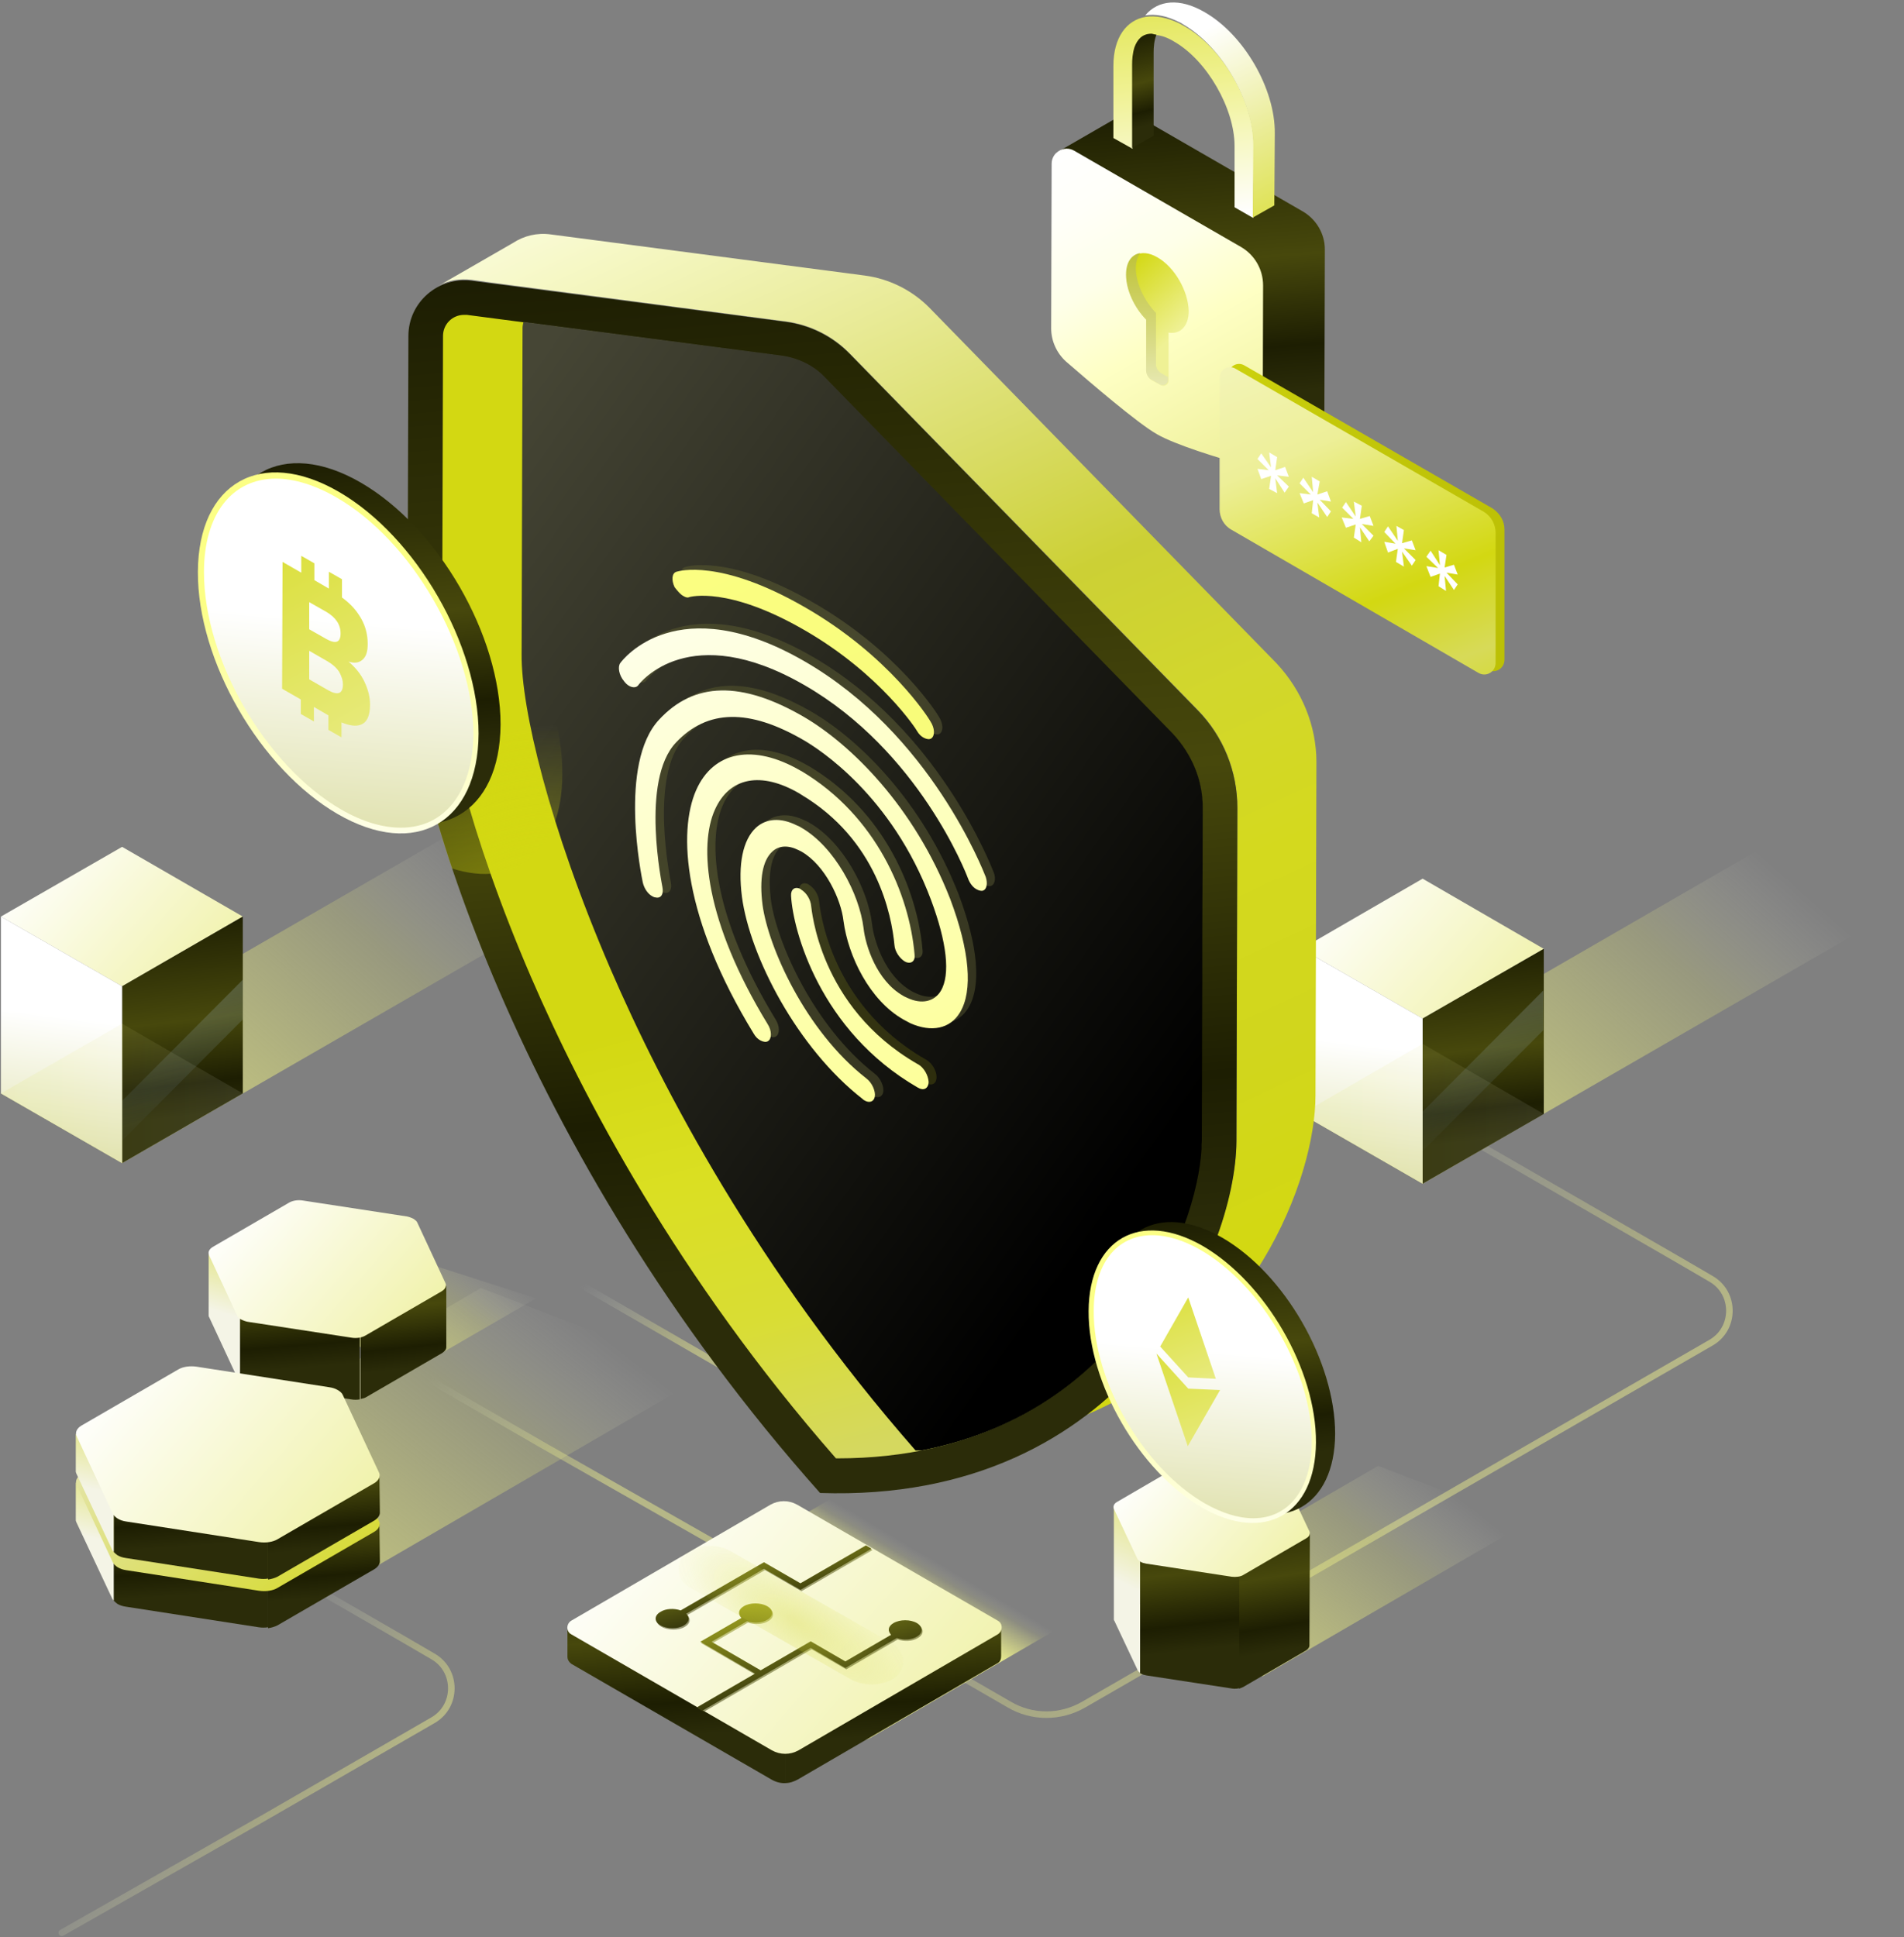 <svg xmlns="http://www.w3.org/2000/svg" width="407" height="414" viewBox="0 0 407 414" fill="none"><rect x="0" y="0" width="407" height="414" fill="#808080" stroke="none"/><path opacity="0.5" d="M158.2 331.1L215.7 364.3C220.6 367.2 226.7 367.2 231.7 364.3L327.9 308.8L365.7 287C371 284 371 276.3 365.7 273.3L359.7 269.8L294.2 232" stroke="url(#paint0_linear_1_4)" stroke-width="1.4" stroke-miterlimit="10" stroke-linecap="round" stroke-linejoin="round"></path><path opacity="0.5" d="M102.2 261.9L159.7 295.1C164.6 298 170.7 298 175.7 295.1" stroke="url(#paint1_linear_1_4)" stroke-width="1.4" stroke-miterlimit="10" stroke-linecap="round" stroke-linejoin="round"></path><path opacity="0.5" d="M13.2 413.1L56.8 388.3L92.5 367.7C97.8 364.7 97.8 357 92.5 354L86.5 350.5L62.4 336.6" stroke="url(#paint2_linear_1_4)" stroke-width="1.4" stroke-miterlimit="10" stroke-linecap="round" stroke-linejoin="round"></path><path opacity="0.5" d="M159.3 333.5L115.7 308.7L80 288.1C74.7 285.1 74.7 277.4 80 274.4L86 270.9L110 257" stroke="url(#paint3_linear_1_4)" stroke-width="1.4" stroke-miterlimit="10" stroke-linecap="round" stroke-linejoin="round"></path><path d="M0.2 233.7L102.3 174.8L128.2 189.7L26.1 248.6L0.2 233.7Z" fill="url(#paint4_linear_1_4)"></path><path d="M26.1 210.8L0.2 195.9L26.1 181L51.9 195.9L26.1 210.8Z" fill="url(#paint5_linear_1_4)"></path><path d="M26.1 210.8V248.6L51.9 233.7V195.9L26.1 210.8Z" fill="url(#paint6_linear_1_4)"></path><path d="M26.1 210.8L0.2 195.9V233.7L26.1 248.6V210.8Z" fill="url(#paint7_linear_1_4)"></path><path opacity="0.09" d="M26.1 248.6L0.2 233.7L26.1 218.8L51.9 233.7L26.1 248.6Z" fill="url(#paint8_linear_1_4)"></path><g opacity="0.4"><path d="M51.9 209.4L26.1 235.3V243.8L51.9 217.9V209.4Z" fill="url(#paint9_linear_1_4)"></path></g><path d="M278.2 238.1L380.3 179.1L406.2 194.1L304.1 253L278.2 238.1Z" fill="url(#paint10_linear_1_4)"></path><path d="M304.1 217.7L278.2 202.8L304.1 187.8L330 202.8L304.1 217.7Z" fill="url(#paint11_linear_1_4)"></path><path d="M304.1 217.7V253L330 238.1V202.8L304.1 217.7Z" fill="url(#paint12_linear_1_4)"></path><path d="M304.1 217.7L278.2 202.8V238.1L304.1 253V217.7Z" fill="url(#paint13_linear_1_4)"></path><path opacity="0.09" d="M304.1 253L278.2 238.1L304.1 223.1L330 238.1L304.1 253Z" fill="url(#paint14_linear_1_4)"></path><g opacity="0.4"><path d="M329.9 211.7L304.1 237.6V246L329.9 220.2V211.7Z" fill="url(#paint15_linear_1_4)"></path></g><path d="M228.7 343.7L185.8 318.9C184 317.9 181.9 317.9 180.1 318.9L137.5 343.7C136.4 344.4 136.4 346 137.5 346.6L180.4 371.4C182.2 372.4 184.3 372.4 186.1 371.4L228.7 346.6C229.8 346 229.8 344.4 228.7 343.7Z" fill="url(#paint16_linear_1_4)"></path><path d="M17.2 325.1L65.4 343.5L151 293.8L102.8 275.3L17.2 325.1Z" fill="url(#paint17_linear_1_4)"></path><path d="M88 292.9L114.6 277.5L76.9 265.4L54.9 277.8L88 292.9Z" fill="url(#paint18_linear_1_4)"></path><path d="M64.8 262.8C63.7 262.6 62.5 262.8 61.7 263.3L52 268.9L51.3 268.8V295C51.4 295.1 51.5 295.1 51.5 295.2C51.9 295.4 52.4 295.6 52.9 295.7L75.1 299.1C75.7 299.2 76.3 299.2 76.9 299.1V264.8L64.8 262.8Z" fill="url(#paint19_linear_1_4)"></path><path d="M44.6 267.9V281V281.1C44.6 281.2 44.6 281.4 44.7 281.5L50.7 294.4C50.8 294.6 51 294.8 51.3 295V268.8L44.6 267.9Z" fill="url(#paint20_linear_1_4)"></path><path d="M95.4 274.8L92.5 274.4L89.3 267.5C89.2 267.2 88.9 266.9 88.5 266.7C88.1 266.5 87.6 266.3 87.1 266.2L77.1 264.7V299C77.6 298.9 78 298.8 78.3 298.6L94.5 289.2C95.1 288.8 95.4 288.4 95.4 287.9V274.8Z" fill="url(#paint21_linear_1_4)"></path><path d="M88.4 260.5C88 260.3 87.5 260.1 87 260L64.8 256.6C63.7 256.4 62.5 256.6 61.7 257.1L45.5 266.5C44.7 267 44.4 267.6 44.7 268.3L50.7 281.2C50.8 281.5 51.1 281.8 51.5 282C51.9 282.2 52.4 282.4 52.9 282.5L75.1 285.9C76.2 286.1 77.4 285.9 78.2 285.4L94.4 276C95.2 275.5 95.5 274.9 95.2 274.2L89.2 261.3C89.1 261 88.8 260.8 88.4 260.5Z" fill="url(#paint22_linear_1_4)"></path><path d="M164.7 327.9L130.5 347.8H121.3V354.1C121.3 354.7 121.6 355.2 122.1 355.6L165 380.4C165.9 380.9 167 381.2 168 381.1V327.2C166.9 327.1 165.7 327.4 164.7 327.9Z" fill="url(#paint23_linear_1_4)"></path><path d="M204.8 347.8L170.3 327.9C169.6 327.5 168.8 327.2 167.9 327.2V381.1C168.8 381.1 169.7 380.8 170.6 380.3L213.2 355.5C213.8 355.2 214 354.6 214 354V347.7H204.8V347.8Z" fill="url(#paint24_linear_1_4)"></path><path d="M213.3 346.4L170.4 321.6C168.6 320.6 166.5 320.6 164.7 321.6L122.1 346.4C121 347.1 121 348.7 122.1 349.3L165 374.1C166.8 375.1 168.9 375.1 170.7 374.1L213.3 349.3C214.4 348.6 214.4 347 213.3 346.4Z" fill="url(#paint25_linear_1_4)"></path><g opacity="0.53"><path d="M196.2 347.2C194.8 346.4 192.6 346.4 191.2 347.2C190 347.9 189.9 348.9 190.7 349.7L180.9 355.4L173.5 351.1L162.8 357.3L152.3 351.2L159.9 346.8C161.3 347.3 163.1 347.2 164.2 346.5C165.6 345.7 165.6 344.4 164.2 343.6C162.8 342.8 160.5 342.8 159.2 343.6C158 344.3 157.9 345.3 158.7 346.1L149.9 351.2L161.6 358L149.2 365.2L150.4 365.9L173.5 352.5L180.9 356.8L191.9 350.4C193.3 350.9 195.1 350.8 196.2 350.1C197.6 349.3 197.5 348 196.2 347.2Z" fill="url(#paint26_linear_1_4)"></path><path d="M186.5 331.3L185.3 330.6L171.3 338.7L163.5 334.2L145.7 344.5C144.3 344 142.5 344.1 141.4 344.8C140 345.6 140 346.9 141.4 347.7C142.8 348.5 145.1 348.5 146.4 347.7C147.6 347 147.7 346 146.9 345.2L163.5 335.6L171.3 340.1L186.5 331.3Z" fill="url(#paint27_linear_1_4)"></path></g><path d="M196 346.9C194.6 346.1 192.4 346.1 191 346.9C189.8 347.6 189.7 348.6 190.5 349.4L180.7 355.1L173.3 350.8L162.6 357L152.1 350.9L159.7 346.5C161.1 347 162.9 346.9 164 346.2C165.4 345.4 165.4 344.1 164 343.3C162.6 342.5 160.3 342.5 159 343.3C157.8 344 157.7 345 158.5 345.8L149.7 350.9L161.4 357.7L149 364.9L150.2 365.6L173.3 352.2L180.7 356.5L191.7 350.1C193.1 350.6 194.9 350.5 196 349.8C197.4 349 197.3 347.7 196 346.9Z" fill="url(#paint28_linear_1_4)"></path><path d="M186.3 331L185.1 330.3L171.1 338.4L163.3 333.9L145.5 344.2C144.1 343.7 142.3 343.8 141.2 344.5C139.8 345.3 139.8 346.6 141.2 347.4C142.6 348.2 144.9 348.2 146.2 347.4C147.4 346.7 147.5 345.7 146.7 344.9L163.3 335.3L171.1 339.8L186.3 331Z" fill="url(#paint29_linear_1_4)"></path><path d="M42 310.4C40.6 310.2 39.1 310.4 38.1 311L25.7 318.2L24.3 318V342.1C24.5 342.3 24.8 342.6 25.1 342.8C25.6 343.1 26.2 343.3 26.9 343.4L55.3 347.8C56 347.9 56.6 347.9 57.3 347.8V312.7L42 310.4Z" fill="url(#paint30_linear_1_4)"></path><path d="M16.2 316.9V324.6V324.7V324.8C16.2 325 16.2 325.1 16.3 325.3L24 341.7C24.1 341.8 24.2 342 24.3 342.1V318L16.2 316.9Z" fill="url(#paint31_linear_1_4)"></path><path d="M81.1 325.8L77.4 325.3L73.3 316.5C73.1 316.1 72.7 315.7 72.2 315.5C71.7 315.2 71.1 315 70.4 314.9L57.3 312.9V348C58 347.9 58.7 347.7 59.3 347.4L80 335.4C80.8 334.9 81.2 334.3 81.2 333.7L81.1 325.8Z" fill="url(#paint32_linear_1_4)"></path><path d="M72.2 307.5C71.7 307.2 71.1 307 70.4 306.9L42 302.5C40.6 302.3 39.1 302.5 38.1 303.1L17.4 315.1C16.4 315.7 16 316.6 16.4 317.4L24.1 333.9C24.3 334.3 24.7 334.7 25.2 335C25.7 335.3 26.3 335.5 27 335.6L55.4 340C56.8 340.2 58.3 340 59.3 339.4L80 327.4C81 326.8 81.4 325.9 81 325.1L73.3 308.6C73.1 308.2 72.7 307.8 72.2 307.5Z" fill="url(#paint33_linear_1_4)"></path><path d="M42 300C40.6 299.8 39.1 300 38.1 300.6L25.7 307.8L24.3 307.6V331.7C24.5 331.9 24.8 332.2 25.1 332.4C25.6 332.7 26.2 332.9 26.9 333L55.3 337.4C56 337.5 56.6 337.5 57.3 337.4V302.3L42 300Z" fill="url(#paint34_linear_1_4)"></path><path d="M16.2 306.5V314.2V314.3V314.4C16.2 314.6 16.2 314.7 16.3 314.9L24 331.3C24.1 331.4 24.2 331.6 24.3 331.7V307.6L16.2 306.5Z" fill="url(#paint35_linear_1_4)"></path><path d="M81.1 315.4L77.4 314.9L73.3 306.1C73.1 305.7 72.7 305.3 72.2 305.1C71.7 304.8 71.1 304.6 70.4 304.5L57.3 302.5V337.6C58 337.5 58.7 337.3 59.3 337L80 325C80.8 324.5 81.2 323.9 81.2 323.3L81.1 315.4Z" fill="url(#paint36_linear_1_4)"></path><path d="M72.2 297.1C71.7 296.8 71.1 296.6 70.4 296.5L42 292.1C40.6 291.9 39.1 292.1 38.1 292.7L17.4 304.7C16.4 305.3 16 306.2 16.4 307L24.1 323.5C24.3 323.9 24.7 324.3 25.2 324.6C25.7 324.9 26.3 325.1 27 325.2L55.4 329.6C56.8 329.8 58.3 329.6 59.3 329L80 317C81 316.4 81.4 315.5 81 314.7L73.3 298.2C73.1 297.7 72.7 297.4 72.2 297.1Z" fill="url(#paint37_linear_1_4)"></path><path d="M278.5 45.2L242.8 24.6C241.9 24.1 240.9 24.1 240 24.4L239.2 24.9L226.9 32L226 32.5C225.9 32.6 225.9 32.6 225.8 32.7C237 44.6 255.8 47.9 261.6 62.4C266 74 266.2 86.6 265.6 99.3C265.7 99.3 265.8 99.4 265.9 99.4C267 99.7 268 99.4 268.8 98.8L281.1 91.7L282 91.2C282.7 90.6 283.1 89.7 283.1 88.7L283.2 53.3C283.2 50 281.4 46.9 278.5 45.2Z" fill="url(#paint38_linear_1_4)"></path><path d="M224.7 70.2C224.7 72.9 225.9 75.5 227.9 77.3C233.1 81.8 243.1 90.4 247.3 92.8C251.3 95.1 260.5 97.9 265.9 99.4C267.9 100 269.9 98.4 269.9 96.3L270 61C270 57.6 268.2 54.5 265.3 52.8L229.6 32.2C227.5 31 224.8 32.5 224.8 35L224.7 70.2Z" fill="url(#paint39_linear_1_4)"></path><path d="M247.4 55C243.8 52.9 240.8 54.6 240.8 58.8C240.8 62 242.6 65.8 245.1 68.4V79.3C245.1 80.1 245.5 80.9 246.3 81.3L248.1 82.3C248.9 82.7 249.8 82.2 249.8 81.3V71.1C252.3 71.5 254.1 69.7 254.1 66.5C254 62.2 251.1 57.1 247.4 55Z" fill="url(#paint40_linear_1_4)"></path><path d="M268 31.2L267.9 46.6L263.9 44.3V31.2C263.9 23.2 258 12.9 251 8.9C249.7 8.1 248.4 7.6 247.2 7.5C246.9 7.4 246.6 7.4 246.3 7.4C244.2 7.4 243.2 8.7 242.6 10.3C242.2 11.5 242.1 12.9 242.1 14V31.8L238 29.5V14.1C238 8 240.8 4.3 244.9 3.6C247 3.3 249.4 3.7 252.1 5C252.4 5.2 252.7 5.3 253 5.5C261.3 10.1 268 21.7 268 31.2Z" fill="url(#paint41_linear_1_4)"></path><path d="M247.2 7.4C246.7 8.7 246.6 10.1 246.6 11.2V29L242 31.6V13.8C242 12.7 242.1 11.4 242.5 10.1C243.1 8.5 244.1 7.2 246.2 7.2C246.6 7.3 246.9 7.4 247.2 7.4Z" fill="url(#paint42_linear_1_4)"></path><path d="M272.5 28.5L272.4 43.9L267.8 46.5L267.9 31.1C267.9 21.6 261.2 10 252.9 5.2C252.6 5 252.3 4.8 252 4.7C249.4 3.4 246.9 2.9 244.8 3.3C247.5 6.4373e-06 252.2 -0.5 257.5 2.6C265.9 7.4 272.6 19 272.5 28.5Z" fill="url(#paint43_linear_1_4)"></path><path d="M249.7 80.6V81.2C249.7 82.1 248.7 82.6 248 82.2L246.2 81.2C245.5 80.8 245 80 245 79.2V68.3C242.5 65.8 240.7 62 240.7 58.7C240.7 56 241.9 54.4 243.7 54.1C243.2 54.9 242.8 56 242.8 57.3C242.8 60.5 244.6 64.3 247.1 66.9V77.8C247.1 78.6 247.5 79.4 248.3 79.8L249.7 80.6Z" fill="url(#paint44_linear_1_4)"></path><path d="M238.1 346.1L269.9 358.3L326.4 325.5L294.6 313.3L238.1 346.1Z" fill="url(#paint45_linear_1_4)"></path><path d="M254.8 317.9C253.9 317.8 252.9 317.9 252.3 318.3L244.3 322.9L243.7 322.8V357.6C243.8 357.6 243.8 357.7 243.9 357.7C244.2 357.9 244.6 358 245.1 358.1L263.4 360.9C264 361 264.6 360.9 265.1 360.8V319.4L254.8 317.9Z" fill="url(#paint46_linear_1_4)"></path><path d="M238.1 322.1V346C238.1 346 238.1 346 238.1 346.1C238.1 346.2 238.1 346.3 238.2 346.4L243.2 357C243.3 357.2 243.5 357.4 243.7 357.5V322.7L238.1 322.1Z" fill="url(#paint47_linear_1_4)"></path><path d="M280 327.8L277.6 327.5L274.9 321.8C274.8 321.5 274.5 321.3 274.2 321.1C273.9 320.9 273.5 320.8 273 320.7L264.9 319.5V360.9C265.2 360.8 265.5 360.7 265.7 360.6L279.1 352.8C279.6 352.5 279.9 352.1 279.9 351.7L280 327.8Z" fill="url(#paint48_linear_1_4)"></path><path d="M274.9 316.7C274.8 316.4 274.5 316.2 274.2 316C273.9 315.8 273.5 315.7 273 315.6L254.7 312.8C253.8 312.7 252.8 312.8 252.2 313.2L238.8 321C238.1 321.4 237.9 321.9 238.1 322.5L243.1 333.1C243.2 333.4 243.5 333.6 243.8 333.8C244.1 334 244.5 334.1 245 334.2L263.3 337C264.2 337.1 265.2 337 265.8 336.6L279.2 328.8C279.9 328.4 280.1 327.9 279.9 327.3L274.9 316.7Z" fill="url(#paint49_linear_1_4)"></path><path d="M281.4 162.9L281.2 234.1C281.2 252.1 267.5 287.5 232.2 302.4C255 285.1 264.2 258.6 264.3 243.8L264.5 172.6C264.5 164.8 261.5 157.3 256 151.7L181.7 75.6C178 71.8 173.2 69.4 168 68.7L104.3 60.3L100.8 59.8C98.3 59.5 95.9 59.9 93.9 61L109.7 51.9C112 50.4 114.8 49.7 117.7 50.1L184.9 58.9C190.1 59.6 194.9 62 198.6 65.7L272.9 141.8C278.3 147.6 281.4 155.1 281.4 162.9Z" fill="url(#paint50_linear_1_4)"></path><path d="M168 68.8L100.8 60C93.7 59.1 87.3 64.6 87.3 71.8L87.1 141.6C87 165.3 110.1 245.9 175.3 319.1C240.7 321.3 264.2 267.6 264.3 243.9L264.5 172.7C264.5 164.9 261.5 157.4 256 151.8L181.7 75.7C178 71.9 173.2 69.5 168 68.8Z" fill="url(#paint51_linear_1_4)"></path><path d="M178.7 311.7C144.9 273.1 124.6 234.5 113.5 208.8C100.3 178.2 94.4 153 94.5 141.6L94.7 71.8C94.7 69.3 96.7 67.3 99.2 67.3C99.4 67.3 99.6 67.3 99.8 67.3L167 76.1C170.5 76.6 173.8 78.2 176.3 80.8L250.6 156.9C254.7 161.1 257 166.7 257 172.6L256.8 243.8C256.7 261.9 238.2 311.7 179 311.7C179.1 311.7 178.8 311.7 178.7 311.7Z" fill="url(#paint52_linear_1_4)"></path><path d="M257.1 172.6L256.9 243.8C256.9 260 242.1 301.3 197 310C196.7 310 196.4 310 196.1 310H195.7C161.9 271.4 141.6 232.8 130.5 207.1C117.3 176.5 111.4 151.3 111.5 139.9L111.7 70.1C111.7 69.7 111.8 69.2 111.9 68.8L167.1 76C170.6 76.5 174 78.1 176.4 80.7L250.7 156.8C254.8 161.2 257.1 166.7 257.1 172.6Z" fill="url(#paint53_linear_1_4)"></path><g opacity="0.3"><path d="M147.9 126.4C148.4 126.7 148.8 126.8 149.2 126.6C149.3 126.6 157.4 124.2 173.8 133.7C190.1 143.1 197.8 155.1 197.8 155.2C198.2 155.9 198.7 156.4 199.3 156.7C199.9 157 200.5 157.1 200.9 156.8C201.7 156.2 201.6 154.6 200.7 153.2C200.4 152.6 191.9 139.1 173.7 128.7C155.6 118.3 146.8 121.1 146.4 121.2C145.4 121.5 145.3 123 146 124.5C146.6 125.4 147.3 126.1 147.9 126.4Z" fill="url(#paint54_linear_1_4)" fill-opacity="0.5"></path><path d="M212.4 186.4C211.9 185.2 200.7 155.9 173.6 140.3C146.5 124.7 134.8 140 134.3 140.7C133.7 141.5 134 143.3 135.1 144.6C135.4 145 135.8 145.4 136.2 145.6C136.9 146 137.7 146 138.1 145.5C138.5 144.9 149.1 131.3 173.6 145.4C198.1 159.5 208.2 185.6 208.6 186.7C209 187.8 209.7 188.7 210.5 189.1C210.9 189.3 211.2 189.4 211.6 189.4C212.6 189.3 213 187.9 212.4 186.4Z" fill="url(#paint55_linear_1_4)" fill-opacity="0.5"></path><path d="M173.6 152.2C160.3 144.5 150.2 144.7 142.7 152.8C133.9 162.2 139 186.6 139.2 187.6C139.5 188.9 140.3 190.1 141.3 190.6C141.5 190.7 141.7 190.8 141.9 190.8C143.1 191.1 143.7 190.1 143.4 188.6C143.4 188.4 138.6 165.8 146.3 157.7C153 150.6 161.9 150.4 173.6 157.2C176.7 159 192.4 168.9 200.8 191.3C204.2 200.4 205 207.3 202.9 210.8C201.5 213.1 198.8 213.7 195.8 212.3C195.4 212.1 195.1 212 194.8 211.8C189.2 208.6 186.8 201.1 186.4 197.4C185.5 190 180.2 180 173.1 175.9C172.8 175.7 172.4 175.5 172.1 175.4C168.7 173.7 165.6 173.9 163.4 175.9C160.6 178.5 159.5 183.7 160.4 190.7C162.1 203.4 172.2 223 186.2 233.9C186.3 234 186.4 234.1 186.6 234.2C187.6 234.8 188.6 234.5 188.8 233.4C189 232.2 188.2 230.4 187 229.5C173.9 219.3 166 201.3 164.8 192.4C164.1 186.9 164.8 182.9 166.9 181C168.3 179.7 170.3 179.6 172.5 180.7C172.7 180.8 172.9 180.9 173.1 181C178.2 183.9 181.6 191.3 182.1 195.8C183.1 203.4 187.7 212.8 194.9 216.9C195.4 217.2 195.9 217.4 196.4 217.7C200.9 219.7 204.9 218.9 207 215.4C209.8 210.8 209.1 202.2 204.9 191.1C197.2 171.4 183.7 158.1 173.6 152.2Z" fill="url(#paint56_linear_1_4)" fill-opacity="0.5"></path><path d="M154.5 172.1C157.6 165.1 164.4 163.8 172.6 168.6C172.7 168.7 172.8 168.7 172.9 168.8C189.2 178.5 192.3 194.6 192.9 201C193 202.4 194 203.8 195.1 204.5C195.2 204.5 195.3 204.6 195.3 204.6C196.5 205.1 197.4 204.4 197.2 203C196.1 190.3 189.1 173.4 173 163.8C172.9 163.8 172.8 163.7 172.8 163.7C162.8 157.9 154.2 159.5 150.5 167.9C146.6 176.8 147.7 195.2 162.8 219.9C163.2 220.6 163.7 221.1 164.3 221.4C164.9 221.7 165.5 221.8 165.9 221.5C166.7 221 166.7 219.3 165.8 217.9C152.3 195.8 151.2 179.7 154.5 172.1Z" fill="url(#paint57_linear_1_4)" fill-opacity="0.6"></path><path d="M198 226.5L197.8 226.4C176.6 214.2 175.2 192.9 175.1 192.7C175 191.3 174.1 189.8 172.9 189.1L172.8 189C171.6 188.4 170.7 189.1 170.8 190.5C171.2 197.8 176.9 219.3 197.8 231.4L198 231.5C199.2 232.2 200.2 231.6 200.2 230.2C200.2 228.8 199.2 227.2 198 226.5Z" fill="url(#paint58_linear_1_4)" fill-opacity="0.5"></path></g><path d="M146.1 127.4C146.6 127.7 147 127.8 147.4 127.6C147.5 127.6 155.6 125.2 172 134.7C188.3 144.1 196 156.1 196 156.2C196.4 156.9 196.9 157.4 197.5 157.7C198.1 158 198.7 158.1 199.1 157.8C199.9 157.2 199.8 155.6 198.9 154.2C198.6 153.6 190.1 140.1 171.9 129.7C153.8 119.3 145 122.1 144.6 122.2C143.6 122.5 143.5 124 144.2 125.5C144.9 126.4 145.5 127.1 146.1 127.4Z" fill="url(#paint59_linear_1_4)"></path><path d="M210.7 187.4C210.2 186.2 199 156.9 171.9 141.3C144.8 125.7 133.1 141 132.6 141.7C132 142.5 132.3 144.3 133.4 145.6C133.7 146 134.1 146.4 134.5 146.6C135.2 147 136 147 136.4 146.5C136.8 145.9 147.4 132.3 171.9 146.4C196.4 160.5 206.5 186.6 206.9 187.7C207.3 188.8 208 189.7 208.8 190.1C209.2 190.3 209.5 190.4 209.9 190.4C210.9 190.3 211.2 188.9 210.7 187.4Z" fill="url(#paint60_linear_1_4)"></path><path d="M171.8 153.2C158.5 145.5 148.4 145.7 140.9 153.8C132.1 163.2 137.2 187.6 137.4 188.6C137.7 189.9 138.5 191.1 139.5 191.6C139.7 191.7 139.9 191.8 140.1 191.8C141.3 192.1 141.9 191.1 141.6 189.6C141.6 189.4 136.8 166.8 144.5 158.7C151.2 151.6 160.1 151.4 171.8 158.2C174.9 160 190.6 169.9 199 192.3C202.4 201.4 203.2 208.3 201.1 211.8C199.7 214.1 197 214.7 194 213.3C193.6 213.1 193.3 213 193 212.8C187.4 209.6 185 202.1 184.6 198.4C183.7 191 178.4 181 171.3 176.9C171 176.7 170.6 176.5 170.3 176.4C166.9 174.7 163.8 174.9 161.6 176.9C158.8 179.5 157.7 184.7 158.6 191.7C160.3 204.4 170.4 224 184.4 234.9C184.5 235 184.6 235.1 184.8 235.2C185.8 235.8 186.8 235.5 187 234.4C187.2 233.2 186.4 231.4 185.2 230.5C172.1 220.3 164.2 202.3 163 193.4C162.3 187.9 163 183.9 165.1 182C166.5 180.7 168.5 180.6 170.7 181.7C170.9 181.8 171.1 181.9 171.3 182C176.4 184.9 179.8 192.3 180.3 196.8C181.3 204.4 185.9 213.8 193.1 217.9C193.6 218.2 194.1 218.4 194.6 218.7C199.1 220.7 203.1 219.9 205.2 216.4C208 211.8 207.3 203.2 203.1 192.1C195.4 172.4 181.9 159.1 171.8 153.2Z" fill="url(#paint61_linear_1_4)"></path><path d="M152.8 173.1C155.9 166.1 162.7 164.8 170.9 169.6C171 169.7 171.1 169.7 171.2 169.8C187.5 179.5 190.6 195.6 191.2 202C191.3 203.4 192.3 204.8 193.4 205.5C193.5 205.5 193.6 205.6 193.6 205.6C194.8 206.1 195.7 205.4 195.5 204C194.4 191.3 187.4 174.4 171.3 164.8C171.2 164.8 171.1 164.7 171.1 164.7C161.1 158.9 152.5 160.5 148.8 168.9C144.9 177.8 146 196.2 161.1 220.9C161.5 221.6 162 222.1 162.6 222.4C163.2 222.7 163.8 222.8 164.2 222.5C165 222 165 220.3 164.1 218.9C150.6 196.8 149.4 180.7 152.8 173.1Z" fill="url(#paint62_linear_1_4)"></path><path d="M196.3 227.5L196.1 227.4C174.9 215.2 173.5 193.9 173.4 193.7C173.3 192.3 172.4 190.8 171.2 190.1L171.1 190C169.9 189.4 169 190.1 169.1 191.5C169.5 198.8 175.2 220.3 196.1 232.4L196.3 232.5C197.5 233.2 198.5 232.6 198.5 231.2C198.4 229.8 197.5 228.2 196.3 227.5Z" fill="url(#paint63_linear_1_4)"></path><path d="M90.4 113.8C89.3 113.2 88.2 112.6 87.1 112.1L87 141.6C87 150 89.9 165.7 96.6 185.6C110.1 190 120.2 182 120.2 165.5C120.4 146.5 107 123.3 90.4 113.8Z" fill="url(#paint64_radial_1_4)"></path><path d="M77.1 103.134C60.501 93.534 47.1 101.234 47.001 120.234C46.901 139.234 60.301 162.434 76.901 172.034C93.501 181.634 106.901 173.934 107.001 154.834C107.001 135.834 93.701 112.734 77.1 103.134Z" fill="url(#paint65_linear_1_4)"></path><path d="M72.4 105.1C55.8 95.5 42.4 103.2 42.3 122.2C42.2 141.2 55.6 164.4 72.2 174C88.8 183.6 102.2 175.9 102.3 156.8C102.3 137.9 89 114.7 72.4 105.1Z" fill="url(#paint66_linear_1_4)"></path><path d="M85.7 176.9C81.7 176.9 77.4 175.6 72.9 173C56.7 163.6 43.6 140.9 43.6 122.3C43.6 110 49.5 102.3 59 102.3C62.9 102.3 67.4 103.7 71.9 106.3C88.1 115.6 101.2 138.4 101.2 157C101 169.3 95.1 176.9 85.7 176.9Z" fill="url(#paint67_linear_1_4)"></path><path d="M66.1 145.2V139.1L70.1 141.4C71.1 142 71.9 142.7 72.5 143.6C73 144.5 73.3 145.4 73.3 146.3C73.3 148.3 72.2 148.7 70.1 147.5L66.1 145.2ZM66.1 134.5V128.7L69.8 130.8C71.8 132 72.8 133.5 72.8 135.4C72.8 137.3 71.8 137.7 69.8 136.6L66.1 134.5ZM73.1 123.8L70.3 122.2V125.8L67.2 124V120.4L64.4 118.8V122.4L60.4 120.1L60.3 147.2L64.3 149.5V152.6L67.1 154.2V151.1L70.2 152.9V156L73 157.6V154.4C74.7 155.1 76.1 155.3 77.1 154.9C78.5 154.4 79.1 152.9 79.1 150.6C79.1 149 78.7 147.4 77.9 145.7C77.1 144 75.9 142.6 74.5 141.4C75.7 141.8 76.7 141.7 77.5 141C78.3 140.3 78.6 139.2 78.6 137.6C78.6 135.4 78 133.3 76.7 131.4C75.8 130 74.6 128.8 73.1 127.7V123.8Z" fill="url(#paint68_linear_1_4)"></path><path d="M261.2 264.5C247.8 256.8 236.9 263 236.8 278.4C236.8 293.8 247.6 312.6 261 320.4C274.4 328.1 285.3 321.9 285.4 306.5C285.4 291 274.6 272.2 261.2 264.5Z" fill="url(#paint69_linear_1_4)"></path><path d="M257.1 266.3C243.7 258.6 232.8 264.8 232.7 280.2C232.6 295.6 243.5 314.4 256.9 322.2C270.3 329.9 281.2 323.7 281.3 308.3C281.4 292.8 270.5 274.1 257.1 266.3Z" fill="url(#paint70_linear_1_4)"></path><path d="M267.9 324.5C264.7 324.5 261.2 323.4 257.5 321.3C244.4 313.7 233.7 295.3 233.8 280.2C233.8 270.2 238.6 264 246.3 264C249.5 264 253.1 265.1 256.7 267.2C269.8 274.8 280.5 293.2 280.4 308.3C280.3 318.3 275.5 324.5 267.9 324.5Z" fill="url(#paint71_linear_1_4)"></path><path d="M254 277.3L248 287.8L254 294.4L259.9 294.7L254 277.3Z" fill="url(#paint72_linear_1_4)"></path><path d="M260.8 297.1L254 296.8L247.2 289.3L253.9 309.1L260.8 297.1Z" fill="url(#paint73_linear_1_4)"></path><path d="M321.6 113.2V141C321.6 142.9 319.6 144.1 317.9 143.1L265.1 112.5C263.5 111.6 262.6 109.9 262.6 108.1V80.1C262.6 78.3 264.5 77.2 266 78.1L319.1 108.7C320.7 109.8 321.6 111.4 321.6 113.2Z" fill="url(#paint74_linear_1_4)"></path><path d="M319.7 113.9V141.7C319.7 143.6 317.7 144.8 316 143.8L263.2 113.2C261.6 112.3 260.7 110.6 260.7 108.8V80.8C260.7 79 262.6 77.9 264.1 78.8L317.2 109.4C318.8 110.4 319.7 112.1 319.7 113.9Z" fill="url(#paint75_linear_1_4)"></path><path d="M273 97.7L271.3 96.7L271.7 99.9L269.6 96.9L268.8 98.1L271.2 100.5L268.8 100.2L269.6 102.4L271.7 101.7L271.3 104.5L273 105.4L272.6 102.2L274.6 105.3L275.5 104L273 101.6L275.5 101.9L274.7 99.8L272.6 100.5L273 97.7Z" fill="white"></path><path d="M282.1 102.9L280.4 101.9L280.7 105.2L278.6 102.1L277.8 103.3L280.2 105.7L277.8 105.4L278.7 107.6L280.7 106.9L280.4 109.7L282 110.6L281.6 107.4L283.7 110.5L284.5 109.3L282.1 106.8L284.5 107.2L283.7 105L281.6 105.7L282.1 102.9Z" fill="white"></path><path d="M291.1 108.1L289.4 107.2L289.8 110.4L287.7 107.3L286.9 108.5L289.3 110.9L286.8 110.6L287.7 112.8L289.8 112.1L289.4 114.9L291 115.9L290.7 112.7L292.7 115.7L293.6 114.5L291.1 112L293.6 112.4L292.8 110.3L290.7 110.9L291.1 108.1Z" fill="white"></path><path d="M300.1 113.3L298.5 112.4L298.8 115.6L296.7 112.5L295.9 113.7L298.3 116.2L295.9 115.8L296.7 118.1L298.8 117.3L298.4 120.1L300.1 121.1L299.7 117.9L301.8 120.9L302.6 119.7L300.1 117.2L302.6 117.6L301.8 115.5L299.7 116.1L300.1 113.3Z" fill="white"></path><path d="M309.2 118.6L307.5 117.6L307.8 120.8L305.8 117.7L304.9 119L307.4 121.4L304.9 121L305.8 123.3L307.8 122.6L307.5 125.3L309.1 126.3L308.8 123.1L310.8 126.1L311.6 124.9L309.2 122.4L311.6 122.8L310.8 120.7L308.8 121.3L309.2 118.6Z" fill="white"></path><path opacity="0.35" d="M181.8 358.9L147.3 339.2C144.3 337.5 144.3 333.3 147.3 331.6C150.1 330 153.5 330 156.3 331.6L190.8 351.3C193.8 353 193.8 357.2 190.8 358.9C188 360.4 184.6 360.4 181.8 358.9Z" fill="url(#paint76_radial_1_4)"></path><defs><linearGradient id="paint0_linear_1_4" x1="211.948" y1="284.924" x2="269.004" y2="359.181" gradientUnits="userSpaceOnUse"><stop offset="0.025" stop-color="#DCE4EB" stop-opacity="0"></stop><stop offset="0.67" stop-color="#ECEE8D" stop-opacity="0.661"></stop><stop offset="1" stop-color="#ECEE8D"></stop></linearGradient><linearGradient id="paint1_linear_1_4" x1="120.881" y1="275.822" x2="134.381" y2="299.037" gradientUnits="userSpaceOnUse"><stop offset="0.025" stop-color="#DCE4EB" stop-opacity="0"></stop><stop offset="0.67" stop-color="#ECEE8D" stop-opacity="0.661"></stop><stop offset="1" stop-color="#ECEE8D"></stop></linearGradient><linearGradient id="paint2_linear_1_4" x1="34.365" y1="366.707" x2="67.774" y2="396.805" gradientUnits="userSpaceOnUse"><stop offset="0.025" stop-color="#DCE4EB" stop-opacity="0"></stop><stop offset="0.67" stop-color="#ECEE8D" stop-opacity="0.661"></stop><stop offset="1" stop-color="#ECEE8D"></stop></linearGradient><linearGradient id="paint3_linear_1_4" x1="97.19" y1="287.107" x2="130.599" y2="317.205" gradientUnits="userSpaceOnUse"><stop offset="0.025" stop-color="#DCE4EB" stop-opacity="0"></stop><stop offset="0.67" stop-color="#ECEE8D" stop-opacity="0.661"></stop><stop offset="1" stop-color="#ECEE8D"></stop></linearGradient><linearGradient id="paint4_linear_1_4" x1="4.714" y1="278.459" x2="118.375" y2="150.623" gradientUnits="userSpaceOnUse"><stop offset="0.025" stop-color="#ECEE8D"></stop><stop offset="0.633" stop-color="#ECEF79" stop-opacity="0.219"></stop><stop offset="0.804" stop-color="white" stop-opacity="0"></stop></linearGradient><linearGradient id="paint5_linear_1_4" x1="120.328" y1="278.372" x2="7.676" y2="179.559" gradientUnits="userSpaceOnUse"><stop offset="0.025" stop-color="#D3D812"></stop><stop offset="0.582" stop-color="#ECEE91"></stop><stop offset="1" stop-color="white"></stop></linearGradient><linearGradient id="paint6_linear_1_4" x1="36.707" y1="177.141" x2="44.147" y2="241.332" gradientUnits="userSpaceOnUse"><stop offset="0.025"></stop><stop offset="0.346" stop-color="#252604"></stop><stop offset="0.636" stop-color="#47480C"></stop><stop offset="0.844" stop-color="#1D1E02"></stop><stop offset="0.95" stop-color="#2B2C09"></stop></linearGradient><linearGradient id="paint7_linear_1_4" x1="13.424" y1="216.285" x2="8.175" y2="255.956" gradientUnits="userSpaceOnUse"><stop offset="0.025" stop-color="white"></stop><stop offset="1" stop-color="#D9DB9C"></stop></linearGradient><linearGradient id="paint8_linear_1_4" x1="0.202" y1="233.71" x2="51.931" y2="233.71" gradientUnits="userSpaceOnUse"><stop offset="0.025" stop-color="#D3D812"></stop><stop offset="0.582" stop-color="#E1E395"></stop><stop offset="1" stop-color="white"></stop></linearGradient><linearGradient id="paint9_linear_1_4" x1="27.309" y1="186.447" x2="43.388" y2="241.692" gradientUnits="userSpaceOnUse"><stop offset="0.025" stop-color="white"></stop><stop offset="1" stop-color="#83B8F6" stop-opacity="0"></stop></linearGradient><linearGradient id="paint10_linear_1_4" x1="282.714" y1="282.9" x2="396.547" y2="155.043" gradientUnits="userSpaceOnUse"><stop offset="0.025" stop-color="#ECEE8D"></stop><stop offset="0.633" stop-color="#ECEF79" stop-opacity="0.219"></stop><stop offset="0.804" stop-color="white" stop-opacity="0"></stop></linearGradient><linearGradient id="paint11_linear_1_4" x1="398.56" y1="285.498" x2="285.552" y2="186.513" gradientUnits="userSpaceOnUse"><stop offset="0.025" stop-color="#D3D812"></stop><stop offset="0.582" stop-color="#ECEE91"></stop><stop offset="1" stop-color="white"></stop></linearGradient><linearGradient id="paint12_linear_1_4" x1="314.748" y1="184.931" x2="321.482" y2="246.158" gradientUnits="userSpaceOnUse"><stop offset="0.025"></stop><stop offset="0.346" stop-color="#252604"></stop><stop offset="0.636" stop-color="#47480C"></stop><stop offset="0.844" stop-color="#1D1E02"></stop><stop offset="0.95" stop-color="#2B2C09"></stop></linearGradient><linearGradient id="paint13_linear_1_4" x1="291.424" y1="222.218" x2="286.654" y2="260.067" gradientUnits="userSpaceOnUse"><stop offset="0.025" stop-color="white"></stop><stop offset="1" stop-color="#D9DB9C"></stop></linearGradient><linearGradient id="paint14_linear_1_4" x1="278.202" y1="238.06" x2="330.031" y2="238.06" gradientUnits="userSpaceOnUse"><stop offset="0.025" stop-color="#D3D812"></stop><stop offset="0.582" stop-color="#E1E395"></stop><stop offset="1" stop-color="white"></stop></linearGradient><linearGradient id="paint15_linear_1_4" x1="305.322" y1="188.732" x2="321.401" y2="243.978" gradientUnits="userSpaceOnUse"><stop offset="0.025" stop-color="white"></stop><stop offset="1" stop-color="#83B8F6" stop-opacity="0"></stop></linearGradient><linearGradient id="paint16_linear_1_4" x1="186.359" y1="339.685" x2="194.073" y2="326.667" gradientUnits="userSpaceOnUse"><stop offset="0.025" stop-color="#ECEE91"></stop><stop offset="0.633" stop-color="#FCFF85" stop-opacity="0.1"></stop><stop offset="0.804" stop-color="white" stop-opacity="0"></stop></linearGradient><linearGradient id="paint17_linear_1_4" x1="21.918" y1="371.094" x2="124.688" y2="240.348" gradientUnits="userSpaceOnUse"><stop offset="0.025" stop-color="#ECEE8D"></stop><stop offset="0.633" stop-color="#ECEF79" stop-opacity="0.219"></stop><stop offset="0.804" stop-color="white" stop-opacity="0"></stop></linearGradient><linearGradient id="paint18_linear_1_4" x1="57.005" y1="304.026" x2="97.273" y2="247.338" gradientUnits="userSpaceOnUse"><stop offset="0.025" stop-color="#ECEE8D"></stop><stop offset="0.633" stop-color="#ECEF79" stop-opacity="0.219"></stop><stop offset="0.804" stop-color="white" stop-opacity="0"></stop></linearGradient><linearGradient id="paint19_linear_1_4" x1="61.825" y1="249.748" x2="65.437" y2="294.453" gradientUnits="userSpaceOnUse"><stop offset="0.025"></stop><stop offset="0.346" stop-color="#252604"></stop><stop offset="0.636" stop-color="#47480C"></stop><stop offset="0.844" stop-color="#1D1E02"></stop><stop offset="0.95" stop-color="#2B2C09"></stop></linearGradient><linearGradient id="paint20_linear_1_4" x1="47.934" y1="281.717" x2="58.959" y2="245.882" gradientUnits="userSpaceOnUse"><stop offset="0.025" stop-color="#F4F4E6"></stop><stop offset="0.67" stop-color="#D4D839"></stop><stop offset="1" stop-color="#A4A80F"></stop></linearGradient><linearGradient id="paint21_linear_1_4" x1="84.624" y1="252.491" x2="89.076" y2="294.357" gradientUnits="userSpaceOnUse"><stop offset="0.025"></stop><stop offset="0.346" stop-color="#252604"></stop><stop offset="0.636" stop-color="#47480C"></stop><stop offset="0.844" stop-color="#1D1E02"></stop><stop offset="0.95" stop-color="#2B2C09"></stop></linearGradient><linearGradient id="paint22_linear_1_4" x1="162.456" y1="352.762" x2="51.223" y2="255.901" gradientUnits="userSpaceOnUse"><stop offset="0.025" stop-color="#D3D812"></stop><stop offset="0.582" stop-color="#ECEE91"></stop><stop offset="1" stop-color="white"></stop></linearGradient><linearGradient id="paint23_linear_1_4" x1="140.5" y1="307.981" x2="144.845" y2="374.278" gradientUnits="userSpaceOnUse"><stop offset="0.025"></stop><stop offset="0.346" stop-color="#252604"></stop><stop offset="0.636" stop-color="#47480C"></stop><stop offset="0.844" stop-color="#1D1E02"></stop><stop offset="0.95" stop-color="#2B2C09"></stop></linearGradient><linearGradient id="paint24_linear_1_4" x1="186.853" y1="308.014" x2="191.248" y2="374.257" gradientUnits="userSpaceOnUse"><stop offset="0.025"></stop><stop offset="0.346" stop-color="#252604"></stop><stop offset="0.636" stop-color="#47480C"></stop><stop offset="0.844" stop-color="#1D1E02"></stop><stop offset="0.95" stop-color="#2B2C09"></stop></linearGradient><linearGradient id="paint25_linear_1_4" x1="337.017" y1="497.295" x2="133.129" y2="320.048" gradientUnits="userSpaceOnUse"><stop offset="0.025" stop-color="#D3D812"></stop><stop offset="0.582" stop-color="#ECEE91"></stop><stop offset="1" stop-color="white"></stop></linearGradient><linearGradient id="paint26_linear_1_4" x1="163.639" y1="302.624" x2="189.788" y2="392.393" gradientUnits="userSpaceOnUse"><stop offset="0.025" stop-color="#D4D839"></stop><stop offset="0.346" stop-color="#BBBF26"></stop><stop offset="0.636" stop-color="#2F300A"></stop><stop offset="0.844" stop-color="#292907"></stop><stop offset="0.95" stop-color="#1D1E02"></stop></linearGradient><linearGradient id="paint27_linear_1_4" x1="154.228" y1="299.392" x2="170.943" y2="370.749" gradientUnits="userSpaceOnUse"><stop offset="0.025" stop-color="#D4D839"></stop><stop offset="0.346" stop-color="#BBBF26"></stop><stop offset="0.636" stop-color="#2F300A"></stop><stop offset="0.844" stop-color="#292907"></stop><stop offset="0.95" stop-color="#1D1E02"></stop></linearGradient><linearGradient id="paint28_linear_1_4" x1="163.439" y1="302.324" x2="189.588" y2="392.093" gradientUnits="userSpaceOnUse"><stop offset="0.025" stop-color="#D4D839"></stop><stop offset="0.346" stop-color="#BBBF26"></stop><stop offset="0.636" stop-color="#2F300A"></stop><stop offset="0.844" stop-color="#292907"></stop><stop offset="0.95" stop-color="#1D1E02"></stop></linearGradient><linearGradient id="paint29_linear_1_4" x1="154.028" y1="299.092" x2="170.743" y2="370.449" gradientUnits="userSpaceOnUse"><stop offset="0.025" stop-color="#D4D839"></stop><stop offset="0.346" stop-color="#BBBF26"></stop><stop offset="0.636" stop-color="#2F300A"></stop><stop offset="0.844" stop-color="#292907"></stop><stop offset="0.95" stop-color="#1D1E02"></stop></linearGradient><linearGradient id="paint30_linear_1_4" x1="37.868" y1="296.959" x2="40.848" y2="343.118" gradientUnits="userSpaceOnUse"><stop offset="0.025"></stop><stop offset="0.346" stop-color="#252604"></stop><stop offset="0.636" stop-color="#47480C"></stop><stop offset="0.844" stop-color="#1D1E02"></stop><stop offset="0.95" stop-color="#2B2C09"></stop></linearGradient><linearGradient id="paint31_linear_1_4" x1="20.23" y1="329.748" x2="28.405" y2="295.206" gradientUnits="userSpaceOnUse"><stop offset="0.025" stop-color="#F4F4E6"></stop><stop offset="0.67" stop-color="#D4D839"></stop><stop offset="1" stop-color="#A4A80F"></stop></linearGradient><linearGradient id="paint32_linear_1_4" x1="67.126" y1="300.406" x2="70.712" y2="343.435" gradientUnits="userSpaceOnUse"><stop offset="0.025"></stop><stop offset="0.346" stop-color="#252604"></stop><stop offset="0.636" stop-color="#47480C"></stop><stop offset="0.844" stop-color="#1D1E02"></stop><stop offset="0.95" stop-color="#2B2C09"></stop></linearGradient><linearGradient id="paint33_linear_1_4" x1="79.504" y1="356.17" x2="30.968" y2="301.206" gradientUnits="userSpaceOnUse"><stop offset="0.025" stop-color="#D3D812"></stop><stop offset="0.983" stop-color="#E3E4A3"></stop><stop offset="1" stop-color="white"></stop></linearGradient><linearGradient id="paint34_linear_1_4" x1="37.868" y1="286.559" x2="40.848" y2="332.718" gradientUnits="userSpaceOnUse"><stop offset="0.025"></stop><stop offset="0.346" stop-color="#252604"></stop><stop offset="0.636" stop-color="#47480C"></stop><stop offset="0.844" stop-color="#1D1E02"></stop><stop offset="0.95" stop-color="#2B2C09"></stop></linearGradient><linearGradient id="paint35_linear_1_4" x1="20.23" y1="319.348" x2="28.405" y2="284.806" gradientUnits="userSpaceOnUse"><stop offset="0.025" stop-color="#F4F4E6"></stop><stop offset="0.67" stop-color="#D4D839"></stop><stop offset="1" stop-color="#A4A80F"></stop></linearGradient><linearGradient id="paint36_linear_1_4" x1="67.126" y1="290.006" x2="70.712" y2="333.035" gradientUnits="userSpaceOnUse"><stop offset="0.025"></stop><stop offset="0.346" stop-color="#252604"></stop><stop offset="0.636" stop-color="#47480C"></stop><stop offset="0.844" stop-color="#1D1E02"></stop><stop offset="0.95" stop-color="#2B2C09"></stop></linearGradient><linearGradient id="paint37_linear_1_4" x1="167.061" y1="415.047" x2="24.854" y2="291.097" gradientUnits="userSpaceOnUse"><stop offset="0.025" stop-color="#D3D812"></stop><stop offset="0.582" stop-color="#ECEE91"></stop><stop offset="1" stop-color="white"></stop></linearGradient><linearGradient id="paint38_linear_1_4" x1="249.399" y1="-2.616" x2="256.284" y2="89.85" gradientUnits="userSpaceOnUse"><stop offset="0.025"></stop><stop offset="0.346" stop-color="#252604"></stop><stop offset="0.636" stop-color="#47480C"></stop><stop offset="0.844" stop-color="#1D1E02"></stop><stop offset="0.95" stop-color="#2B2C09"></stop></linearGradient><linearGradient id="paint39_linear_1_4" x1="290.5" y1="149" x2="225" y2="32" gradientUnits="userSpaceOnUse"><stop offset="0.025" stop-color="#D3D812"></stop><stop offset="0.067" stop-color="#E2E73A"></stop><stop offset="0.217" stop-color="#E1E375"></stop><stop offset="0.648" stop-color="#FEFFC4"></stop><stop offset="0.779" stop-color="#FEFFE9"></stop><stop offset="0.899" stop-color="#FFFFF9"></stop><stop offset="1" stop-color="white"></stop></linearGradient><linearGradient id="paint40_linear_1_4" x1="238.016" y1="58.122" x2="250.659" y2="72.051" gradientUnits="userSpaceOnUse"><stop offset="0.025" stop-color="#D3D812"></stop><stop offset="1" stop-color="#EFF195"></stop></linearGradient><linearGradient id="paint41_linear_1_4" x1="247.612" y1="-23.068" x2="254.684" y2="47.003" gradientUnits="userSpaceOnUse"><stop offset="0.025" stop-color="#D3D812"></stop><stop offset="0.582" stop-color="#EFF190"></stop><stop offset="1" stop-color="white"></stop></linearGradient><linearGradient id="paint42_linear_1_4" x1="244.138" y1="-1.485" x2="251.626" y2="26.64" gradientUnits="userSpaceOnUse"><stop offset="0.025"></stop><stop offset="0.346" stop-color="#252604"></stop><stop offset="0.636" stop-color="#47480C"></stop><stop offset="0.844" stop-color="#1D1E02"></stop><stop offset="0.95" stop-color="#2B2C09"></stop></linearGradient><linearGradient id="paint43_linear_1_4" x1="281.805" y1="60.741" x2="255.888" y2="7.179" gradientUnits="userSpaceOnUse"><stop offset="0.025" stop-color="#D3D812"></stop><stop offset="0.582" stop-color="#EAEC95"></stop><stop offset="1" stop-color="white"></stop></linearGradient><linearGradient id="paint44_linear_1_4" x1="244.465" y1="40.206" x2="245.965" y2="98.277" gradientUnits="userSpaceOnUse"><stop offset="0.025" stop-color="#AEB307"></stop><stop offset="0.582" stop-color="#DADC89"></stop><stop offset="1" stop-color="white"></stop></linearGradient><linearGradient id="paint45_linear_1_4" x1="241.214" y1="376.507" x2="309.021" y2="290.227" gradientUnits="userSpaceOnUse"><stop offset="0.025" stop-color="#ECEE8D"></stop><stop offset="0.633" stop-color="#ECEF79" stop-opacity="0.219"></stop><stop offset="0.804" stop-color="white" stop-opacity="0"></stop></linearGradient><linearGradient id="paint46_linear_1_4" x1="252.498" y1="302.53" x2="258.494" y2="355.021" gradientUnits="userSpaceOnUse"><stop offset="0.025"></stop><stop offset="0.346" stop-color="#252604"></stop><stop offset="0.636" stop-color="#47480C"></stop><stop offset="0.844" stop-color="#1D1E02"></stop><stop offset="0.95" stop-color="#2B2C09"></stop></linearGradient><linearGradient id="paint47_linear_1_4" x1="240.886" y1="340.148" x2="260.899" y2="298.53" gradientUnits="userSpaceOnUse"><stop offset="0.025" stop-color="#F4F4E6"></stop><stop offset="0.67" stop-color="#D4D839"></stop><stop offset="1" stop-color="#A4A80F"></stop></linearGradient><linearGradient id="paint48_linear_1_4" x1="271.108" y1="304.764" x2="278.871" y2="354.66" gradientUnits="userSpaceOnUse"><stop offset="0.025"></stop><stop offset="0.346" stop-color="#252604"></stop><stop offset="0.636" stop-color="#47480C"></stop><stop offset="0.844" stop-color="#1D1E02"></stop><stop offset="0.95" stop-color="#2B2C09"></stop></linearGradient><linearGradient id="paint49_linear_1_4" x1="335.493" y1="392.073" x2="243.785" y2="311.942" gradientUnits="userSpaceOnUse"><stop offset="0.025" stop-color="#D3D812"></stop><stop offset="0.582" stop-color="#ECEE91"></stop><stop offset="1" stop-color="white"></stop></linearGradient><linearGradient id="paint50_linear_1_4" x1="265.118" y1="276.257" x2="140.149" y2="6.085" gradientUnits="userSpaceOnUse"><stop offset="0.025" stop-color="#D3D812"></stop><stop offset="0.156" stop-color="#D1D61D"></stop><stop offset="0.279" stop-color="#D4D91E"></stop><stop offset="0.4" stop-color="#D2D72C"></stop><stop offset="0.519" stop-color="#CCD035"></stop><stop offset="0.637" stop-color="#DADD6A"></stop><stop offset="0.753" stop-color="#E9EB99"></stop><stop offset="0.87" stop-color="#F6F8C6"></stop><stop offset="0.983" stop-color="#FFFFF4"></stop><stop offset="1" stop-color="white"></stop></linearGradient><linearGradient id="paint51_linear_1_4" x1="160.036" y1="-32.382" x2="186.394" y2="285.467" gradientUnits="userSpaceOnUse"><stop offset="0.025"></stop><stop offset="0.346" stop-color="#252604"></stop><stop offset="0.636" stop-color="#47480C"></stop><stop offset="0.844" stop-color="#1D1E02"></stop><stop offset="0.95" stop-color="#2B2C09"></stop></linearGradient><linearGradient id="paint52_linear_1_4" x1="186.092" y1="199.289" x2="253.932" y2="456.369" gradientUnits="userSpaceOnUse"><stop offset="0.025" stop-color="#D3D812"></stop><stop offset="0.156" stop-color="#DADF22"></stop><stop offset="0.279" stop-color="#D9DD34"></stop><stop offset="0.4" stop-color="#D5D85F"></stop><stop offset="0.519" stop-color="#D8DB58"></stop><stop offset="0.637" stop-color="#D5D878"></stop><stop offset="0.753" stop-color="#E7E9AC"></stop><stop offset="0.87" stop-color="#F2F3C9"></stop><stop offset="0.983" stop-color="#FFFFF2"></stop><stop offset="1" stop-color="white"></stop></linearGradient><linearGradient id="paint53_linear_1_4" x1="254.746" y1="244.459" x2="82.55" y2="121.306" gradientUnits="userSpaceOnUse"><stop offset="0.025"></stop><stop offset="1" stop-color="#464635"></stop></linearGradient><linearGradient id="paint54_linear_1_4" x1="177.678" y1="140.425" x2="155.991" y2="89.896" gradientUnits="userSpaceOnUse"><stop offset="0.025" stop-color="#FCFF85"></stop><stop offset="1" stop-color="#727500"></stop></linearGradient><linearGradient id="paint55_linear_1_4" x1="179.228" y1="163.747" x2="143.42" y2="87.948" gradientUnits="userSpaceOnUse"><stop offset="0.025" stop-color="#FCFF85"></stop><stop offset="1" stop-color="#727500"></stop></linearGradient><linearGradient id="paint56_linear_1_4" x1="178.438" y1="194.284" x2="107.177" y2="107.309" gradientUnits="userSpaceOnUse"><stop offset="0.025" stop-color="#FCFF85"></stop><stop offset="1" stop-color="#727500"></stop></linearGradient><linearGradient id="paint57_linear_1_4" x1="176.546" y1="193.585" x2="126.567" y2="133.867" gradientUnits="userSpaceOnUse"><stop offset="0.025" stop-color="#FCFF85"></stop><stop offset="1" stop-color="#727500"></stop></linearGradient><linearGradient id="paint58_linear_1_4" x1="187.33" y1="215.163" x2="147.883" y2="167.018" gradientUnits="userSpaceOnUse"><stop offset="0.025" stop-color="#D3D812"></stop><stop offset="1" stop-color="#FCFF85"></stop></linearGradient><linearGradient id="paint59_linear_1_4" x1="149.017" y1="90.004" x2="223.602" y2="253.456" gradientUnits="userSpaceOnUse"><stop offset="0.025" stop-color="#FCFF85"></stop><stop offset="1" stop-color="#F3F76B"></stop></linearGradient><linearGradient id="paint60_linear_1_4" x1="139.134" y1="94.514" x2="213.719" y2="257.966" gradientUnits="userSpaceOnUse"><stop offset="0.025" stop-color="white"></stop><stop offset="1" stop-color="#FCFF85"></stop></linearGradient><linearGradient id="paint61_linear_1_4" x1="128.639" y1="99.303" x2="203.223" y2="262.755" gradientUnits="userSpaceOnUse"><stop offset="0.025" stop-color="white"></stop><stop offset="1" stop-color="#FCFF85"></stop></linearGradient><linearGradient id="paint62_linear_1_4" x1="127.891" y1="99.644" x2="202.475" y2="263.096" gradientUnits="userSpaceOnUse"><stop offset="0.025" stop-color="white"></stop><stop offset="1" stop-color="#FCFF85"></stop></linearGradient><linearGradient id="paint63_linear_1_4" x1="130.908" y1="98.267" x2="205.493" y2="261.719" gradientUnits="userSpaceOnUse"><stop offset="0.025" stop-color="white"></stop><stop offset="1" stop-color="#FCFF85"></stop></linearGradient><radialGradient id="paint64_radial_1_4" cx="0" cy="0" r="1" gradientUnits="userSpaceOnUse" gradientTransform="translate(121.71 234.775) scale(79.985 79.985)"><stop offset="0.025" stop-color="#D3D812"></stop><stop offset="0.156" stop-color="#D3D812" stop-opacity="0.866"></stop><stop offset="0.279" stop-color="#D3D812" stop-opacity="0.74"></stop><stop offset="0.4" stop-color="#D3D812" stop-opacity="0.616"></stop><stop offset="0.519" stop-color="#D3D812" stop-opacity="0.494"></stop><stop offset="0.637" stop-color="#D3D812" stop-opacity="0.373"></stop><stop offset="0.753" stop-color="#D3D812" stop-opacity="0.253"></stop><stop offset="0.87" stop-color="#D3D812" stop-opacity="0.134"></stop><stop offset="0.983" stop-color="#D3D812" stop-opacity="0.018"></stop><stop offset="1" stop-color="white" stop-opacity="0"></stop></radialGradient><linearGradient id="paint65_linear_1_4" x1="71.668" y1="71.533" x2="78.583" y2="166.281" gradientUnits="userSpaceOnUse"><stop offset="0.025"></stop><stop offset="0.346" stop-color="#252604"></stop><stop offset="0.636" stop-color="#47480C"></stop><stop offset="0.844" stop-color="#1D1E02"></stop><stop offset="0.95" stop-color="#2B2C09"></stop></linearGradient><linearGradient id="paint66_linear_1_4" x1="73.033" y1="130.867" x2="68.092" y2="189.54" gradientUnits="userSpaceOnUse"><stop stop-color="#FCFF85"></stop><stop offset="0.975" stop-color="white"></stop></linearGradient><linearGradient id="paint67_linear_1_4" x1="73.009" y1="131.157" x2="68.231" y2="187.893" gradientUnits="userSpaceOnUse"><stop offset="0.025" stop-color="white"></stop><stop offset="1" stop-color="#D9DB9C"></stop></linearGradient><linearGradient id="paint68_linear_1_4" x1="40.693" y1="89.885" x2="102.763" y2="198.739" gradientUnits="userSpaceOnUse"><stop offset="0.025" stop-color="#D3D812"></stop><stop offset="0.582" stop-color="#E6E976"></stop><stop offset="1" stop-color="white"></stop></linearGradient><linearGradient id="paint69_linear_1_4" x1="256.781" y1="238.941" x2="262.384" y2="315.699" gradientUnits="userSpaceOnUse"><stop offset="0.025"></stop><stop offset="0.346" stop-color="#252604"></stop><stop offset="0.636" stop-color="#47480C"></stop><stop offset="0.844" stop-color="#1D1E02"></stop><stop offset="0.95" stop-color="#2B2C09"></stop></linearGradient><linearGradient id="paint70_linear_1_4" x1="257.594" y1="287.217" x2="253.59" y2="334.749" gradientUnits="userSpaceOnUse"><stop stop-color="#FCFF85"></stop><stop offset="0.975" stop-color="white"></stop></linearGradient><linearGradient id="paint71_linear_1_4" x1="257.592" y1="287.403" x2="253.708" y2="333.414" gradientUnits="userSpaceOnUse"><stop offset="0.025" stop-color="white"></stop><stop offset="1" stop-color="#D9DB9C"></stop></linearGradient><linearGradient id="paint72_linear_1_4" x1="235.589" y1="264.333" x2="258.056" y2="319.945" gradientUnits="userSpaceOnUse"><stop offset="0.025" stop-color="#D3D812"></stop><stop offset="0.582" stop-color="#E6E976"></stop><stop offset="1" stop-color="white"></stop></linearGradient><linearGradient id="paint73_linear_1_4" x1="233.016" y1="274.544" x2="258.502" y2="337.904" gradientUnits="userSpaceOnUse"><stop offset="0.025" stop-color="#D3D812"></stop><stop offset="0.582" stop-color="#E6E976"></stop><stop offset="1" stop-color="white"></stop></linearGradient><linearGradient id="paint74_linear_1_4" x1="309.48" y1="131.072" x2="233.195" y2="41.501" gradientUnits="userSpaceOnUse"><stop offset="0.025" stop-color="#BCC005"></stop><stop offset="0.396" stop-color="#C3C80A"></stop><stop offset="0.637" stop-color="#CED30D"></stop><stop offset="0.833" stop-color="#C9CE0C"></stop><stop offset="0.983" stop-color="#FEFFEB"></stop><stop offset="1" stop-color="white"></stop></linearGradient><linearGradient id="paint75_linear_1_4" x1="312.553" y1="165.57" x2="255.981" y2="28.428" gradientUnits="userSpaceOnUse"><stop offset="0.025" stop-color="#D3D812"></stop><stop offset="0.156" stop-color="#D7DA58"></stop><stop offset="0.279" stop-color="#D3D812"></stop><stop offset="0.519" stop-color="#EDEF98"></stop><stop offset="0.983" stop-color="#FFFFF5"></stop><stop offset="1" stop-color="white"></stop></linearGradient><radialGradient id="paint76_radial_1_4" cx="0" cy="0" r="1" gradientUnits="userSpaceOnUse" gradientTransform="translate(169.86 346.443) rotate(123.361) scale(13.457 38.432)"><stop offset="0.025" stop-color="#D4D839"></stop><stop offset="0.697" stop-color="#D4D839" stop-opacity="0.124"></stop><stop offset="1" stop-color="#D4D839" stop-opacity="0"></stop></radialGradient></defs></svg>